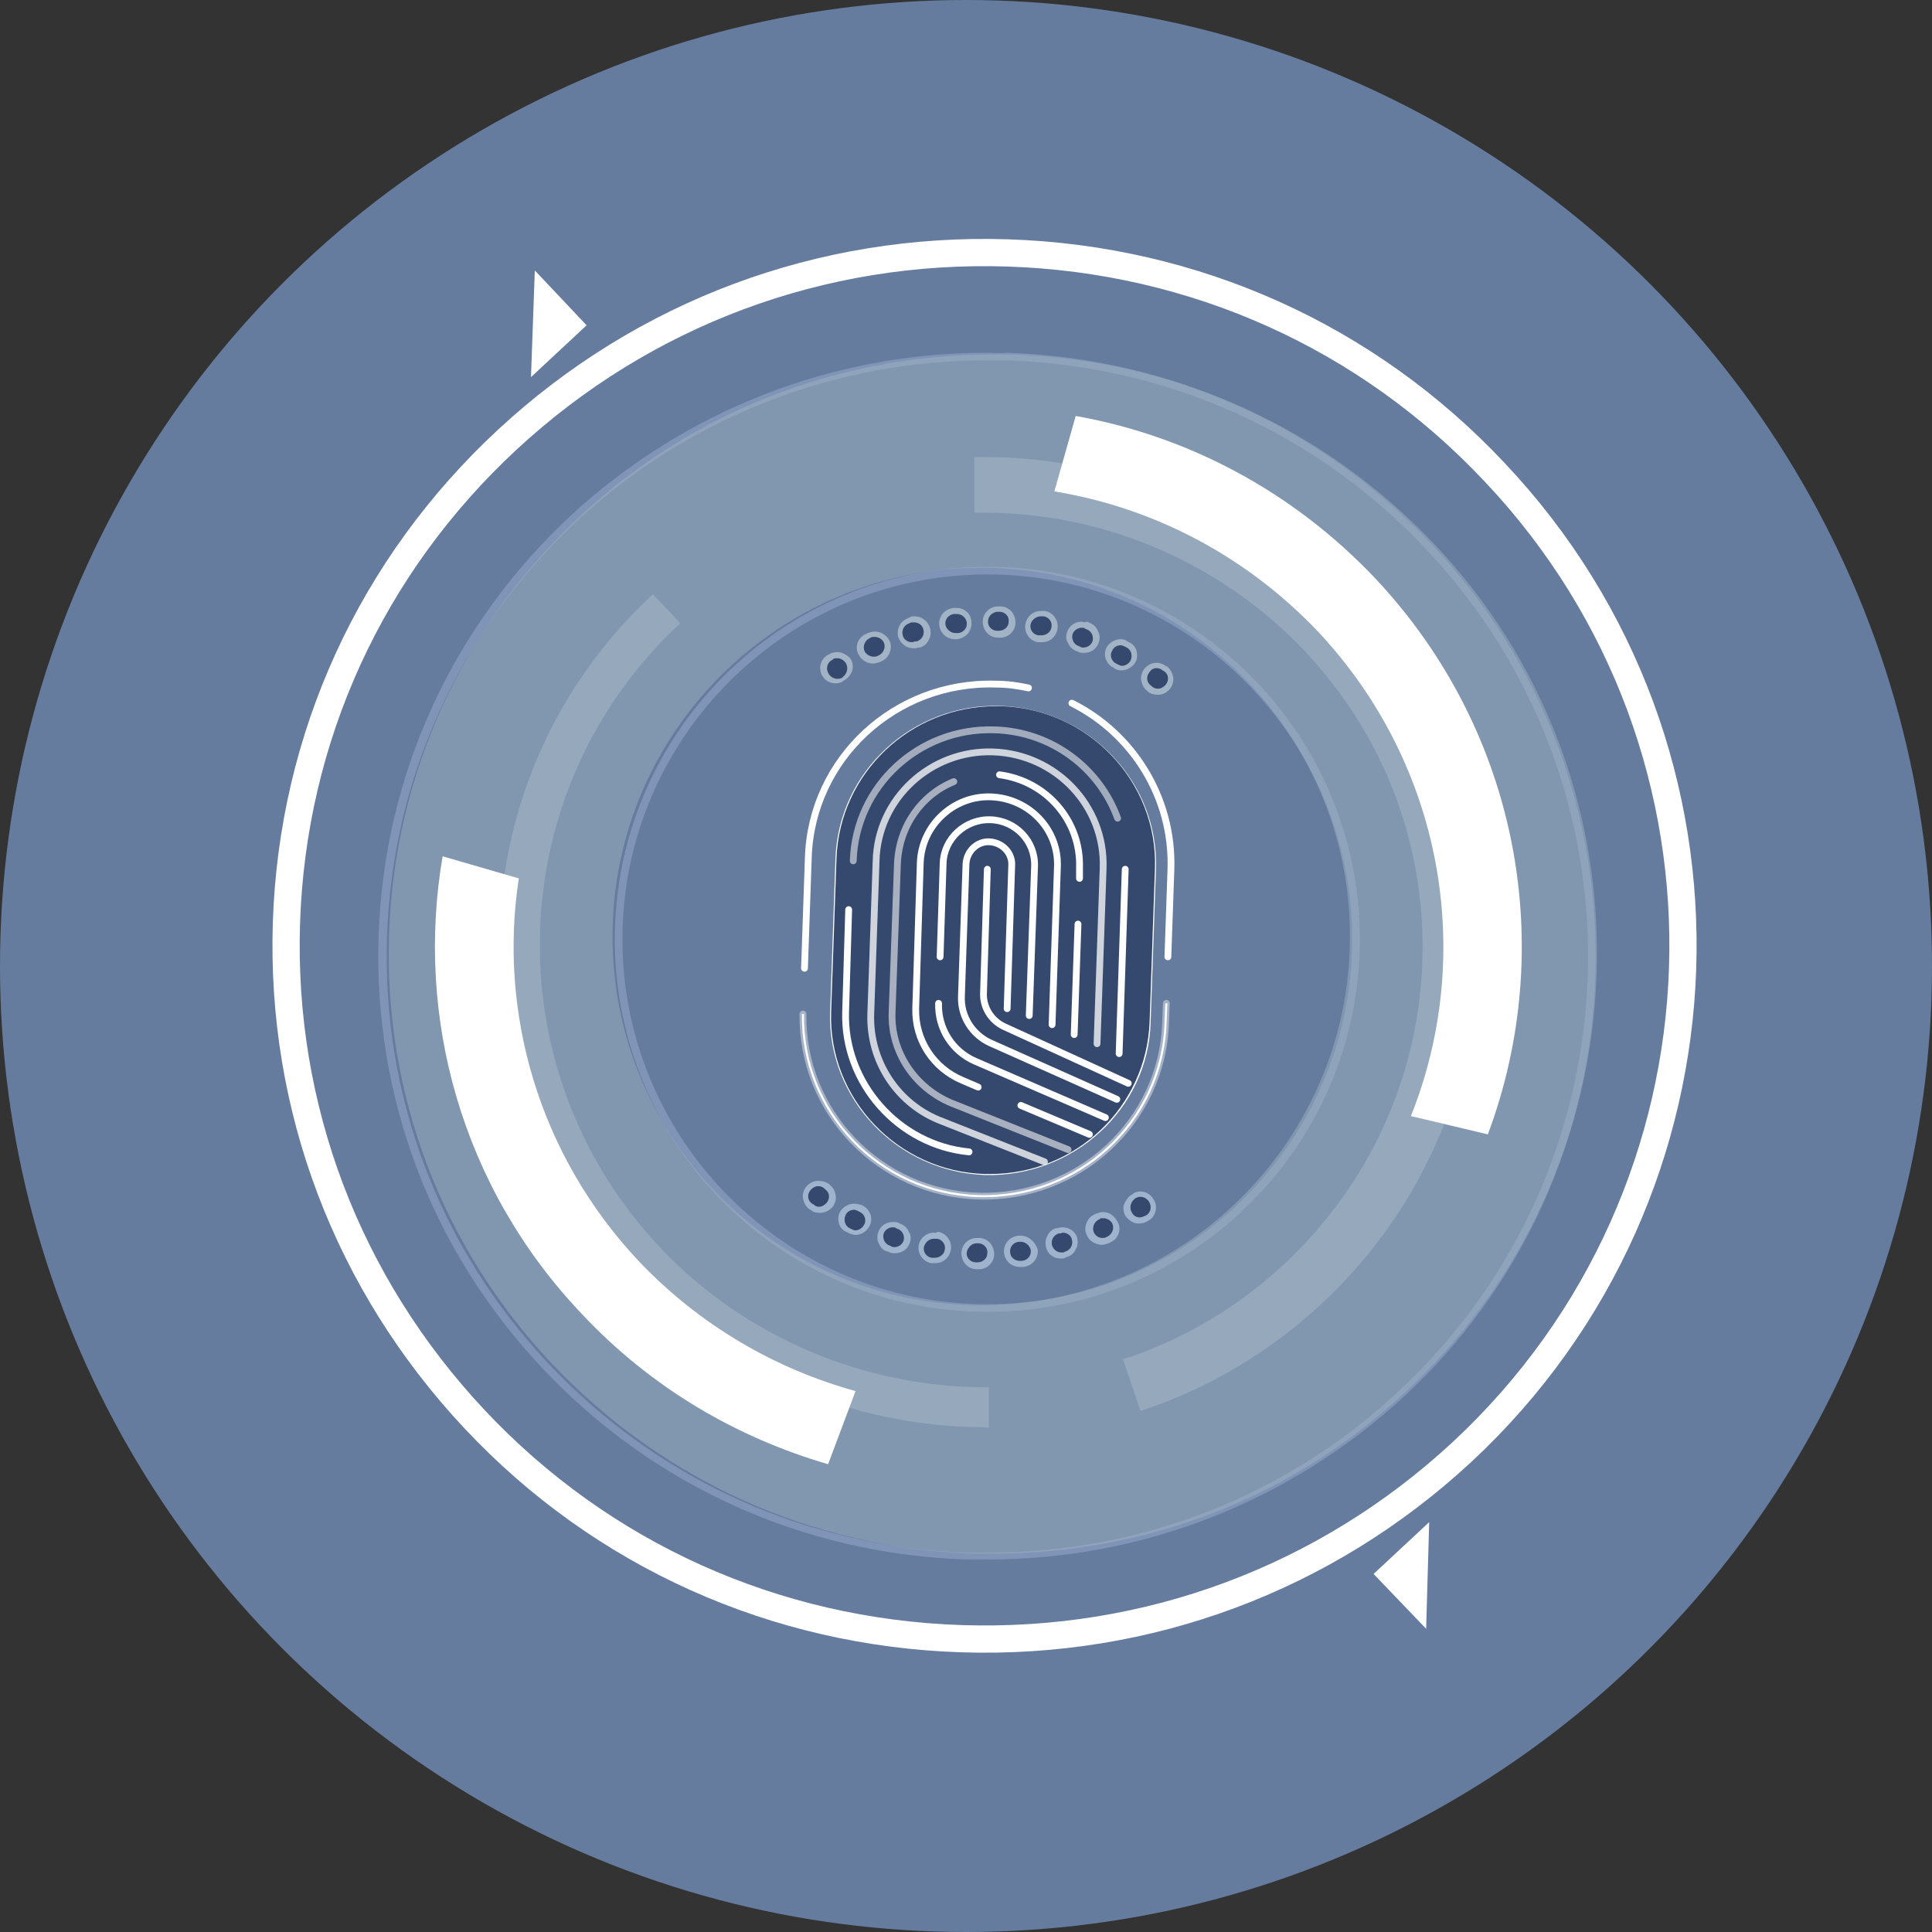 <svg xmlns="http://www.w3.org/2000/svg" xml:space="preserve" id="Layer_1" x="0" y="0" style="enable-background:new 0 0 253.6 253.6" version="1.1" viewBox="0 0 253.6 253.6"><rect x="0" y="0" width="253.6" height="253.6" fill="#333333" stroke="none"/><style>.st2{fill:none;stroke:#fff;stroke-width:.272;stroke-miterlimit:10}.st3{opacity:.26}.st4{fill:#fff}.st5{fill:#35496e}.st9{fill:none;stroke:#fff;stroke-width:.893;stroke-linecap:round;stroke-linejoin:round;stroke-miterlimit:10}</style><switch><g><linearGradient id="SVGID_1_" x1="-123.12" x2="-122.412" y1="-122.855" y2="-122.148" gradientUnits="userSpaceOnUse"><stop offset="0" style="stop-color:#dedfe3"/><stop offset=".174" style="stop-color:#d8d9dd"/><stop offset=".352" style="stop-color:#c9cacd"/><stop offset=".532" style="stop-color:#b4b5b8"/><stop offset=".714" style="stop-color:#989a9c"/><stop offset=".895" style="stop-color:#797c7e"/><stop offset="1" style="stop-color:#656b6c"/></linearGradient><circle cx="126.8" cy="126.8" r="126.8" style="fill:#657c9f"/><g class="st3"><path d="M127.1 187.3c-16.8-.6-32.9-7.8-44.4-20-24-25.5-22.7-65.5 3-89.3l3.6 3.8c-23.5 21.8-24.7 58.5-2.7 81.9 11.1 11.8 26.9 18.5 43.2 18.4v5.3c-.9-.1-1.8-.1-2.7-.1z" class="st4"/></g><g class="st3"><path d="m147.9 178.5.5-.2c7.6-2.6 14.5-6.8 20.4-12.3 11.3-10.5 17.8-24.7 18.3-40s-5-29.9-15.6-41.2c-10.9-11.6-26.3-18.2-42.3-18.2h-.8v-6.3h.8c17.7 0 34.8 7.4 46.9 20.2 11.7 12.4 17.9 28.6 17.3 45.6-.6 17-7.8 32.8-20.3 44.4-6.6 6.1-14.2 10.7-22.6 13.6l-.5.2-2.1-5.8z" class="st4"/><path d="M129.2 61c17.6 0 34.6 7.3 46.6 20 11.6 12.3 17.7 28.4 17.2 45.3-.6 16.9-7.7 32.5-20.1 44-6.5 6.1-14.1 10.6-22.5 13.5l-1.7-5c7.7-2.7 14.6-6.8 20.6-12.4 11.4-10.6 17.9-24.9 18.5-40.4.5-15.5-5.1-30.2-15.7-41.5-11-11.7-26.6-18.4-42.7-18.4h-.3v-5.3c-.1.2 0 .2.1.2m0-1h-1.3v7.3h1.3c15.8 0 31.1 6.6 42 18.1 10.5 11.1 16 25.6 15.5 40.8-.5 15.2-7 29.3-18.1 39.7-5.9 5.5-12.7 9.6-20.2 12.2l-1 .3.3.9 1.7 5 .3.9.9-.3c8.5-2.9 16.2-7.6 22.8-13.7 12.6-11.7 19.9-27.6 20.5-44.7s-5.6-33.5-17.4-46C164.3 67.4 147 60 129.2 60z" class="st4"/></g><path d="M128.2 166.2c-.9 0-1.6-.8-1.6-1.7s.8-1.6 1.7-1.6h.2c.4 0 .9.2 1.2.5.3.3.5.7.4 1.2 0 .9-.8 1.6-1.7 1.6h-.2zm5.6-.3c-.8 0-1.5-.7-1.6-1.5-.1-.4.1-.9.3-1.2.3-.3.7-.6 1.1-.6h.4c.8 0 1.5.6 1.7 1.5.1.4-.1.9-.3 1.2-.3.4-.7.6-1.1.6h-.5zm-11-.3h-.5c-.4-.1-.8-.3-1.1-.7-.2-.4-.3-.8-.3-1.2.1-.8.8-1.3 1.6-1.3h.5c.4.1.8.3 1.1.7.2.4.3.8.3 1.2-.1.7-.8 1.3-1.6 1.3zm16.5-.8c-.7 0-1.4-.5-1.5-1.2-.1-.4-.1-.9.2-1.3.2-.4.6-.7 1-.8h.2c.2 0 .3-.1.5-.1.7 0 1.4.5 1.6 1.2.1.4.1.9-.1 1.3s-.6.7-1 .8l-.2.1h-.7zm-22-.7c-.2 0-.3 0-.5-.1l-.2-.1c-.4-.1-.7-.5-.9-.9-.2-.4-.2-.8-.1-1.3.2-.7.9-1.1 1.6-1.1.2 0 .4 0 .6.1l.2.1c.4.2.8.5.9.9.2.4.2.8.1 1.3-.3.7-.9 1.1-1.7 1.1zm27.3-1.2c-.6 0-1.2-.4-1.5-1-.2-.4-.2-.8-.1-1.3.2-.4.5-.8.9-.9l.2-.1c.2-.1.5-.2.7-.2.6 0 1.2.4 1.5 1 .2.4.2.9.1 1.3s-.5.7-.9.9l-.2.1c-.2.1-.4.2-.7.2zm-32.4-1.1c-.3 0-.5-.1-.7-.2l-.2-.1c-.4-.2-.7-.6-.8-1-.1-.4-.1-.9.1-1.3.3-.5.9-.8 1.5-.8.3 0 .6.1.8.2l.2.1c.4.2.7.6.8 1 .1.4.1.9-.1 1.3-.4.5-.9.8-1.6.8zm37.3-1.7c-.5 0-1-.3-1.3-.7s-.3-.8-.3-1.2c.1-.4.3-.8.7-1.1l.1-.1c.3-.2.6-.3.9-.3.6 0 1.1.3 1.4.7.3.4.3.8.3 1.2-.1.4-.3.8-.7 1.1l-.2.1c-.2.2-.6.3-.9.3zm-42-1.3c-.4 0-.7-.1-1-.3l-.2-.1c-.4-.3-.6-.7-.6-1.1 0-.4.1-.9.3-1.2.3-.4.8-.6 1.3-.6.4 0 .7.1 1 .4l.1.1c.3.3.6.7.6 1.1 0 .4-.1.9-.3 1.2-.1.2-.6.5-1.2.5z" class="st5"/><path d="M107.4 155.7c.3 0 .6.1.8.3l.1.1c.6.4.7 1.2.2 1.8-.3.3-.6.5-1 .5-.3 0-.5-.1-.7-.3l-.2-.1c-.6-.4-.7-1.2-.2-1.8.3-.3.6-.5 1-.5m42.3 1.4c.4 0 .8.2 1.1.6.4.6.3 1.4-.3 1.8l-.2.1c-.2.1-.5.2-.7.2-.4 0-.8-.2-1-.6-.4-.6-.2-1.4.3-1.8l.1-.1c.2-.1.4-.2.7-.2m-37.6 1.7c.2 0 .4.1.6.2l.2.1c.6.3.9 1.1.5 1.7-.2.4-.7.7-1.1.7-.2 0-.4-.1-.6-.2l-.2-.1c-.6-.3-.8-1.1-.5-1.7.2-.5.7-.7 1.1-.7m32.7 1.1c.5 0 1 .3 1.2.7.3.6 0 1.4-.6 1.7l-.2.1c-.2.1-.4.1-.5.1-.5 0-.9-.3-1.1-.7-.3-.6 0-1.4.6-1.7l.2-.1c0-.1.2-.1.4-.1m-27.6 1.2c.1 0 .3 0 .4.1l.2.1c.7.2 1 1 .8 1.6-.2.5-.7.8-1.2.8-.1 0-.3 0-.4-.1l-.2-.1c-.7-.2-1-1-.8-1.6.2-.5.7-.8 1.2-.8m22.3.7c.6 0 1.1.4 1.2.9.2.7-.2 1.4-.9 1.6l-.2.1h-.3c-.6 0-1-.4-1.2-.9-.2-.7.2-1.4.9-1.6h.2c.1 0 .2-.1.3-.1m-16.9.8h.4c.7.1 1.2.8 1 1.5-.1.6-.7 1-1.3 1h-.4c-.7-.1-1.2-.8-1-1.5.2-.6.7-1 1.3-1m11.4.4c.6 0 1.2.5 1.3 1.1.1.7-.4 1.3-1.1 1.4h-.4c-.6 0-1.2-.5-1.2-1.1-.1-.7.4-1.3 1.1-1.4H134m-5.8.2h.2c.7 0 1.3.6 1.2 1.3 0 .7-.6 1.2-1.3 1.2h-.2c-.7 0-1.3-.6-1.2-1.3.1-.6.6-1.2 1.3-1.2m-20.8-8.2c-.6 0-1.2.3-1.6.8-.3.4-.5 1-.4 1.5s.3 1 .8 1.4l.2.1c.3.3.7.4 1.2.4h.1c.6 0 1.2-.3 1.6-.8.3-.4.5-1 .4-1.5s-.3-1-.8-1.4l-.1-.1c-.5-.3-.9-.4-1.4-.4zm42.3 1.4c-.4 0-.8.1-1.1.4l-.2.1c-.4.3-.7.8-.9 1.3-.1.5 0 1.1.3 1.5.4.5 1 .9 1.6.9h.1c.4 0 .8-.1 1.1-.3l.2-.1c.5-.3.8-.8.9-1.3.1-.5 0-1.1-.3-1.5-.4-.7-1.1-1-1.7-1zm-37.6 1.6c-.7 0-1.4.4-1.8 1-.3.5-.3 1-.2 1.5.1.5.5 1 1 1.2l.2.1c.3.2.6.2.9.3h.1c.7 0 1.4-.4 1.8-1.1.3-.5.3-1 .2-1.5-.2-.5-.5-1-1-1.2l-.1-.1c-.4-.1-.7-.2-1.1-.2zm32.7 1.1c-.3 0-.6.1-.9.2l-.2.1c-.5.2-.9.6-1.1 1.2-.2.5-.2 1.1.1 1.6.3.7 1 1.1 1.8 1.2h.1c.3 0 .6-.1.9-.2l.2-.1c.5-.2.9-.6 1.1-1.1.2-.5.2-1.1-.1-1.6-.4-.8-1.1-1.3-1.9-1.3zm-27.6 1.3c-.9 0-1.6.5-1.9 1.3-.2.5-.2 1.1.1 1.6.2.5.6.9 1.2 1l.2.1c.2.1.4.1.6.1h.1c.9 0 1.6-.5 1.9-1.3.2-.5.2-1.1-.1-1.5-.2-.5-.6-.9-1.2-1.1l-.2-.1c-.2-.1-.4-.1-.7-.1zm22.3.7c-.2 0-.4 0-.6.1h-.2c-.5.1-1 .5-1.2 1-.3.5-.3 1-.2 1.5.2.9 1 1.5 1.9 1.5h.1c.2 0 .4 0 .5-.1l.2-.1c.5-.1 1-.5 1.2-1 .3-.5.3-1 .2-1.5-.2-.8-1-1.4-1.9-1.4zm-16.9.7c-1 0-1.8.7-2 1.6-.1.5 0 1.1.3 1.5.3.5.8.8 1.3.9h.6c1 0 1.8-.7 2-1.7.1-.5 0-1.1-.3-1.5-.3-.5-.8-.8-1.3-.9h-.2c-.1.2-.2.1-.4.1zm11.4.4h-.4c-.5.1-1 .3-1.4.8-.3.4-.5 1-.4 1.5.1 1 1 1.8 2 1.8H134.4c.5-.1 1-.3 1.4-.8.3-.4.5-1 .4-1.5-.3-1-1.2-1.8-2.2-1.8zm-5.8.3c-1.1 0-2 .9-2 2s.8 2.1 2 2.1H128.5c1.1 0 2-.9 2-2 0-.5-.2-1.1-.6-1.5-.4-.4-.9-.6-1.4-.6h-.3z" style="fill:#9fb3cd"/><path d="M152 90.8c-.4 0-.7-.1-1-.4l-.1-.1c-.4-.3-.6-.7-.6-1.1-.1-.4.1-.9.3-1.2.3-.4.8-.6 1.3-.6.4 0 .7.1 1 .3l.2.1c.3.3.6.7.6 1.1.1.4-.1.9-.3 1.2-.4.5-.9.7-1.4.7zm-42.3-1.4c-.6 0-1.1-.3-1.4-.7-.3-.4-.3-.8-.3-1.2s.3-.8.7-1.1l.2-.1c.3-.2.6-.3.9-.3.6 0 1.1.3 1.4.7.2.4.3.8.3 1.2-.1.4-.3.8-.7 1.1l-.1.1c-.3.2-.6.3-1 .3zm37.6-1.7c-.3 0-.6-.1-.8-.2l-.2-.1c-.4-.2-.7-.6-.8-1s-.1-.9.1-1.3c.3-.5.9-.9 1.5-.9.3 0 .6.1.8.2l.2.1c.4.2.7.6.8 1s.1.9-.1 1.3c-.4.6-.9.9-1.5.9zm-32.7-1.1c-.6 0-1.2-.4-1.5-1-.2-.4-.2-.9-.1-1.3.2-.4.5-.7.9-.9l.2-.1c.2-.1.5-.2.7-.2.7 0 1.2.4 1.5 1 .2.4.2.8.1 1.3-.2.4-.5.8-.9.9l-.2.1c-.2.2-.5.2-.7.2zm27.6-1.2c-.2 0-.4 0-.6-.1l-.2-.1c-.4-.2-.8-.5-.9-.9-.2-.4-.2-.8-.1-1.3.2-.7.9-1.1 1.6-1.1.2 0 .4 0 .6.1l.2.1c.4.2.8.5.9.9.2.4.2.8.1 1.3-.3.7-.9 1.1-1.6 1.1zm-22.3-.7c-.7 0-1.4-.5-1.6-1.2-.1-.4-.1-.9.1-1.3s.6-.7 1-.8l.2-.1c.1 0 .3-.1.4-.1.8 0 1.4.5 1.6 1.2.1.4.1.9-.2 1.3-.2.4-.6.7-1 .8h-.2c0 .1-.2.2-.3.2zm16.9-.8h-.5c-.4-.1-.8-.3-1.1-.7-.2-.4-.3-.8-.3-1.2.2-.8.8-1.3 1.6-1.3h.5c.4.1.8.3 1.1.7.2.4.3.8.3 1.2-.2.7-.8 1.3-1.6 1.3zm-11.4-.4c-.8 0-1.5-.6-1.7-1.5-.1-.4.1-.9.3-1.2.3-.4.7-.6 1.1-.6h.4c.9 0 1.5.6 1.6 1.5.1.4-.1.9-.3 1.2-.3.4-.7.6-1.1.6H125.4zm5.5-.2c-.4 0-.9-.2-1.2-.5s-.5-.7-.5-1.2c0-.9.8-1.6 1.7-1.6h.2c.4 0 .9.2 1.2.5s.5.7.5 1.2c0 .9-.8 1.6-1.7 1.6h-.2z" class="st5"/><path d="M131 80.3h.2c.7 0 1.3.6 1.2 1.3 0 .7-.6 1.2-1.3 1.2h-.2c-.7 0-1.3-.6-1.2-1.3 0-.6.6-1.2 1.3-1.2m-5.4.3c.7 0 1.2.5 1.3 1.1.1.7-.4 1.3-1.1 1.4h-.4c-.6 0-1.2-.5-1.3-1.1-.1-.7.4-1.3 1.1-1.4h.4m11 .3h.4c.7.1 1.2.8 1 1.5-.1.6-.7 1-1.3 1h-.4c-.7-.1-1.2-.8-1-1.5.1-.5.7-1 1.3-1m-16.6.8c.1 0 .1 0 0 0 .6 0 1.1.4 1.2.9.2.7-.2 1.4-.9 1.6h-.2c-.1 0-.2.1-.4.1-.6 0-1.1-.4-1.2-.9-.2-.7.2-1.4.9-1.6l.2-.1h.4m22 .7c.2 0 .3 0 .4.1l.2.1c.7.2 1 1 .8 1.6-.2.5-.7.8-1.2.8-.1 0-.3 0-.4-.1l-.2-.1c-.7-.2-1-1-.8-1.6.2-.5.7-.8 1.2-.8m-27.2 1.2c.5 0 1 .3 1.2.7.3.6 0 1.4-.6 1.7l-.2.1c-.2.1-.4.1-.5.1-.5 0-1-.3-1.2-.7-.3-.6 0-1.4.6-1.7l.2-.1c.1-.1.3-.1.5-.1m32.3 1.1s.1 0 0 0c.2 0 .4.1.6.2l.2.1c.6.3.8 1.1.5 1.7-.2.4-.7.7-1.1.7-.2 0-.4-.1-.6-.2l-.2-.1c-.6-.3-.9-1.1-.5-1.7.2-.5.7-.7 1.1-.7m-37.2 1.7c.4 0 .8.2 1.1.6.4.6.2 1.4-.3 1.8l-.1.1c-.2.2-.5.2-.7.2-.4 0-.8-.2-1.1-.6-.4-.6-.3-1.4.3-1.8l.2-.1c.1-.2.3-.2.6-.2m41.9 1.3s.1 0 0 0c.3 0 .6.1.8.3l.2.1c.6.4.7 1.2.2 1.8-.3.3-.6.5-1 .5-.3 0-.6-.1-.8-.3l-.1-.1c-.6-.4-.7-1.2-.2-1.8.2-.3.5-.5.9-.5M131 79.6c-1.1 0-2 .9-2 2s.8 2.1 2 2.1H131.3c1.1 0 2-.9 2-2s-.8-2.1-2-2.1h-.3zm-5.4.2h-.5c-.5.1-1 .3-1.4.8-.3.4-.5 1-.4 1.5.1 1 1 1.8 2 1.8h.4c.5-.1 1-.3 1.4-.8.3-.4.5-1 .4-1.5 0-1-.9-1.8-1.9-1.8zm11 .4c-1 0-1.8.7-2 1.7-.1.5 0 1.1.3 1.5.3.5.8.8 1.3.9H136.8c1 0 1.8-.7 2-1.7.1-.5 0-1.1-.3-1.5-.3-.5-.8-.8-1.3-.9H136.6zm-16.6.7c-.2 0-.4 0-.5.1l-.2.1c-.5.2-1 .5-1.2 1-.3.5-.3 1-.2 1.5.3.9 1.1 1.5 2 1.5.2 0 .4 0 .6-.1h.2c.5-.1 1-.5 1.2-1 .3-.5.3-1 .2-1.5-.3-1-1.1-1.6-2.1-1.6zm22 .7c-.9 0-1.6.5-1.9 1.3-.2.5-.2 1.1.1 1.5.2.5.6.9 1.2 1.1l.2.1c.2.1.5.1.7.1.9 0 1.6-.5 1.9-1.3.2-.5.2-1.1-.1-1.6-.2-.5-.6-.9-1.2-1.1l-.2-.1c-.2.1-.4.1-.7 0zm-27.2 1.3c-.3 0-.6.1-.9.2l-.2.1c-.5.2-.9.6-1.1 1.1s-.2 1.1.1 1.6c.3.7 1.1 1.2 1.9 1.2.3 0 .6-.1.9-.2l.2-.1c.5-.2.9-.6 1.1-1.2.2-.5.2-1.1-.1-1.6-.4-.7-1.1-1.1-1.9-1.1zm32.3 1c-.7 0-1.4.4-1.8 1-.3.5-.3 1-.2 1.5.2.5.5 1 1 1.2l.1.1c.3.2.6.3 1 .3.7 0 1.4-.4 1.8-1 .3-.5.3-1 .2-1.5s-.5-1-1-1.2l-.2-.1c-.2-.2-.5-.3-.9-.3zm-37.2 1.7c-.4 0-.8.1-1.1.3l-.2.1c-.5.3-.8.8-.9 1.3s0 1.1.3 1.5c.4.6 1 .9 1.7.9.4 0 .8-.1 1.1-.4l.2-.1c.4-.3.8-.8.9-1.3s0-1.1-.3-1.5c-.4-.4-1-.8-1.7-.8zm41.9 1.4c-.6 0-1.2.3-1.6.8-.3.4-.5 1-.4 1.5s.3 1 .8 1.4l.1.1c.4.3.8.4 1.3.4.6 0 1.2-.3 1.6-.8.3-.4.5-1 .4-1.5s-.3-1-.8-1.4l-.2-.1c-.3-.2-.7-.4-1.2-.4z" style="fill:#a1b3c4"/><path d="m70.2 35.5 6.8 7.2-7.3 6.8zM187.2 213.8l-6.9-7.2 7.3-6.8z" class="st4"/><path d="M126.2 215.1c-24.5-.8-47.2-11-63.9-28.8-16.7-17.8-25.5-40.9-24.7-65.2s11.1-46.8 29-63.4 41.2-25.3 65.7-24.5 47.2 11 63.9 28.8c34.6 36.6 32.6 94.3-4.3 128.6-17.9 16.6-41.2 25.3-65.7 24.5z" style="fill:none;stroke:#fff;stroke-width:3.574;stroke-miterlimit:10"/><path d="M140.7 92.3c8 4 13.3 12.4 13 21.8l-.4 11.5M105.6 127.1l.5-14.5c.4-13 11.4-23.2 24.6-22.8 1.5 0 2.9.2 4.3.5M153.1 131.7l-.1 2.5c-.4 13-11.4 23.2-24.6 22.8-13-.4-23.2-11.1-23-23.9" class="st2"/><path d="M129.3 154.1c-11.5-.4-20.6-10-20.2-21.3l.7-20.1c.4-11.4 10.1-20.3 21.6-19.9 11.5.4 20.6 10 20.2 21.3l-.7 20.1c-.3 11.3-10.1 20.2-21.6 19.9z" class="st2"/><path d="M127.2 151.2c-9.3-.9-16.5-9.1-16.2-18.4l.4-13.4M146.7 107.4c-2.4-6.6-8.7-11.4-16.2-11.6-9.9-.3-18.2 7.4-18.5 17.2M146.9 138.3l.8-24.2" class="st2"/><path d="m144 137 .8-23c.3-8.2-6.2-15-14.4-15.3-8.2-.3-15.2 6.1-15.4 14.3l-.7 20.1c-.2 6.2 3.5 11.9 9.4 14.1l13.4 5.3" class="st2"/><path d="M125.2 102.6c-4.2 1.7-7.2 5.8-7.4 10.8l-.7 19.5c-.2 5.2 3 9.9 7.8 11.9l15.3 6.1M141.7 115.3v-1.4c.2-6.2-4.4-11.4-10.5-12.2M141 135.8l.5-14.5M134 145.1l9 3.8" class="st2"/><path d="m138.1 134.5.7-20.7c.2-4.9-3.7-9-8.7-9.2-4.9-.2-9.1 3.7-9.3 8.6l-.6 19.2c-.1 4.1 2.3 7.8 6.1 9.4l2.1.9" class="st2"/><path d="M123.2 131.7c-.1 3.3 1.8 6.3 4.8 7.6l17.1 7.4M135.1 133.3l.7-19.6c.1-3.3-2.5-6-5.8-6.1-3.3-.1-6.1 2.5-6.2 5.7l-.4 12.3" class="st2"/><path d="m132.2 132.4.6-18.8c.1-1.6-1.2-3-2.9-3.1-1.6-.1-3 1.2-3.1 2.9l-.6 17.4c-.1 2.6 1.4 5 3.8 6.1l16.6 7.4" class="st2"/><path d="m129.6 114.1-.5 16.2c-.1 1.9 1 3.7 2.8 4.5l16.2 7.4" class="st2"/><path d="M140.7 92.3c8 4 13.3 12.4 13 21.8l-.4 11.5M105.6 127.1l.5-14.5c.4-13 11.4-23.2 24.6-22.8h0c1.5 0 2.9.2 4.3.5" class="st9"/><path d="m153.1 131.7-.1 2.5c-.4 13-11.4 23.2-24.6 22.8h0c-13-.4-23.2-11.1-23-23.9" style="opacity:.42;fill:none;stroke:#fff;stroke-width:.893;stroke-linecap:round;stroke-linejoin:round;stroke-miterlimit:10;enable-background:new"/><path d="M130 153.6h-.7c-5.4-.2-10.5-2.5-14.3-6.4-3.8-4-5.7-9.1-5.5-14.5l.7-20.1c.4-10.8 9.5-19.5 20.5-19.5h.7c5.4.2 10.5 2.5 14.2 6.4 3.8 4 5.7 9.1 5.5 14.5l-.7 20.1c-.3 10.8-9.4 19.5-20.4 19.5z" class="st5"/><path d="M130.7 93.6h.7c5.3.2 10.3 2.4 13.9 6.3 3.7 3.9 5.6 8.9 5.4 14.1l-.7 20.1c-.4 10.5-9.3 19.1-20 19.1h-.7c-5.3-.2-10.3-2.4-13.9-6.3-3.7-3.9-5.6-8.9-5.4-14.1l.7-20.1c.3-10.5 9.3-19.1 20-19.1m0-.9c-11.2 0-20.5 8.8-20.9 20l-.7 20.1c-.4 11.4 8.8 21 20.2 21.3h.7c11.2 0 20.5-8.8 20.9-20l.7-20.1c.4-11.4-8.8-21-20.2-21.3h-.7z" class="st5"/><path d="M127.2 151.2c-9.3-.9-16.5-9.1-16.2-18.4l.4-13.4" class="st9"/><path d="M146.7 107.4c-2.4-6.6-8.7-11.4-16.2-11.6h0c-9.9-.3-18.2 7.4-18.5 17.2" style="opacity:.54;fill:none;stroke:#fff;stroke-width:.893;stroke-linecap:round;stroke-linejoin:round;stroke-miterlimit:10;enable-background:new"/><path d="m146.9 138.3.8-24.2" class="st9"/><path d="m144 137 .8-23c.3-8.2-6.2-15-14.4-15.3h0c-8.2-.3-15.2 6.1-15.4 14.3l-.7 20.1c-.2 6.2 3.5 11.9 9.4 14.1l13.4 5.3" style="opacity:.76;fill:none;stroke:#fff;stroke-width:.893;stroke-linecap:round;stroke-linejoin:round;stroke-miterlimit:10;enable-background:new"/><path d="M125.2 102.6c-4.2 1.7-7.2 5.8-7.4 10.8l-.7 19.5c-.2 5.2 3 9.9 7.8 11.9l15.3 6.1" style="opacity:.57;fill:none;stroke:#fff;stroke-width:.893;stroke-linecap:round;stroke-linejoin:round;stroke-miterlimit:10;enable-background:new"/><path d="M141.7 115.3v-1.4c.2-6.2-4.4-11.4-10.5-12.2M141 135.8l.5-14.5M134 145.1l9 3.8" class="st9"/><path d="m138.1 134.5.7-20.7c.2-4.9-3.7-9-8.7-9.2h0c-4.9-.2-9.1 3.7-9.3 8.6l-.6 19.2c-.1 4.1 2.3 7.8 6.1 9.4l2.1.9" class="st9"/><path d="M123.2 131.7c-.1 3.3 1.8 6.3 4.8 7.6l17.1 7.4M135.1 133.3l.7-19.6c.1-3.3-2.5-6-5.8-6.1h0c-3.3-.1-6.1 2.5-6.2 5.7l-.4 12.3" class="st9"/><path d="m132.2 132.4.6-18.8c.1-1.6-1.2-3-2.9-3.1h0c-1.6-.1-3 1.2-3.1 2.9l-.6 17.4c-.1 2.6 1.4 5 3.8 6.1l16.6 7.4" class="st9"/><path d="m129.6 114.1-.5 16.2c-.1 1.9 1 3.7 2.8 4.5l16.2 7.4" class="st9"/><g style="opacity:.69"><path d="M129.5 47.3h2.7c21.1.7 40.6 9.5 55 24.8 29.7 31.5 28.1 81.1-3.7 110.6-14.7 13.7-33.7 21.1-53.8 21.1H127c-21.1-.7-40.6-9.5-55-24.8-14.4-15.3-21.9-35.2-21.2-56.1s9.6-40.2 24.9-54.5c14.7-13.6 33.8-21.1 53.8-21.1m.1 124.9c27 0 48.9-21.9 48.9-48.9s-21.9-48.9-48.9-48.9-48.9 21.9-48.9 48.9 21.9 48.9 48.9 48.9m-.1-125.9v1-1c-20.3 0-39.6 7.6-54.5 21.3-15.6 14.5-24.6 34.1-25.3 55.2-.7 21.2 6.9 41.3 21.5 56.8s34.3 24.4 55.7 25.1h2.8c20.3 0 39.6-7.6 54.5-21.3 15.6-14.4 24.5-34 25.2-55.2.7-21.2-6.9-41.3-21.5-56.8S153.6 47 132.2 46.3c-.9.1-1.8 0-2.7 0zm.1 124.9c-26.4 0-47.9-21.5-47.9-47.9s21.5-47.9 47.9-47.9 47.9 21.5 47.9 47.9-21.5 47.9-47.9 47.9z" style="fill:#8ba0c1"/></g><path d="M130.475 203.927h-2.7c-21.2-.7-40.8-9.6-55.3-24.9-14.5-15.4-22.1-35.4-21.4-56.4.7-21 9.6-40.5 25.1-54.9 14.7-13.7 34-21.2 54.1-21.2h2.7c21.2.7 40.8 9.6 55.3 24.9s22 35.4 21.3 56.4-9.6 40.5-25.1 54.9c-14.6 13.7-33.8 21.2-54 21.2zm-1.674-129.4c-26.7 0-48.4 21.7-48.4 48.4s21.7 48.4 48.4 48.4 48.4-21.7 48.4-48.4-21.7-48.4-48.4-48.4z" style="opacity:.49;fill:#a0b3c0"/><path d="M195.3 148.9c9.1-24.3 4.3-52.7-14.8-73-10.9-11.5-24.7-18.7-39.3-21.3l-2.8 9.9c12.8 2.1 25 8.3 34.6 18.4 16.6 17.7 20.6 42.6 12.2 63.6l10.1 2.4zM58.1 112.4c-3.6 21 2.4 43.4 18.3 60.1 9.1 9.7 20.3 16.2 32.3 19.7l3.6-9.6c-10.5-2.9-20.4-8.6-28.4-17-13.2-14-18.5-32.7-15.8-50.3l-10-2.9z" class="st4"/></g></switch></svg>